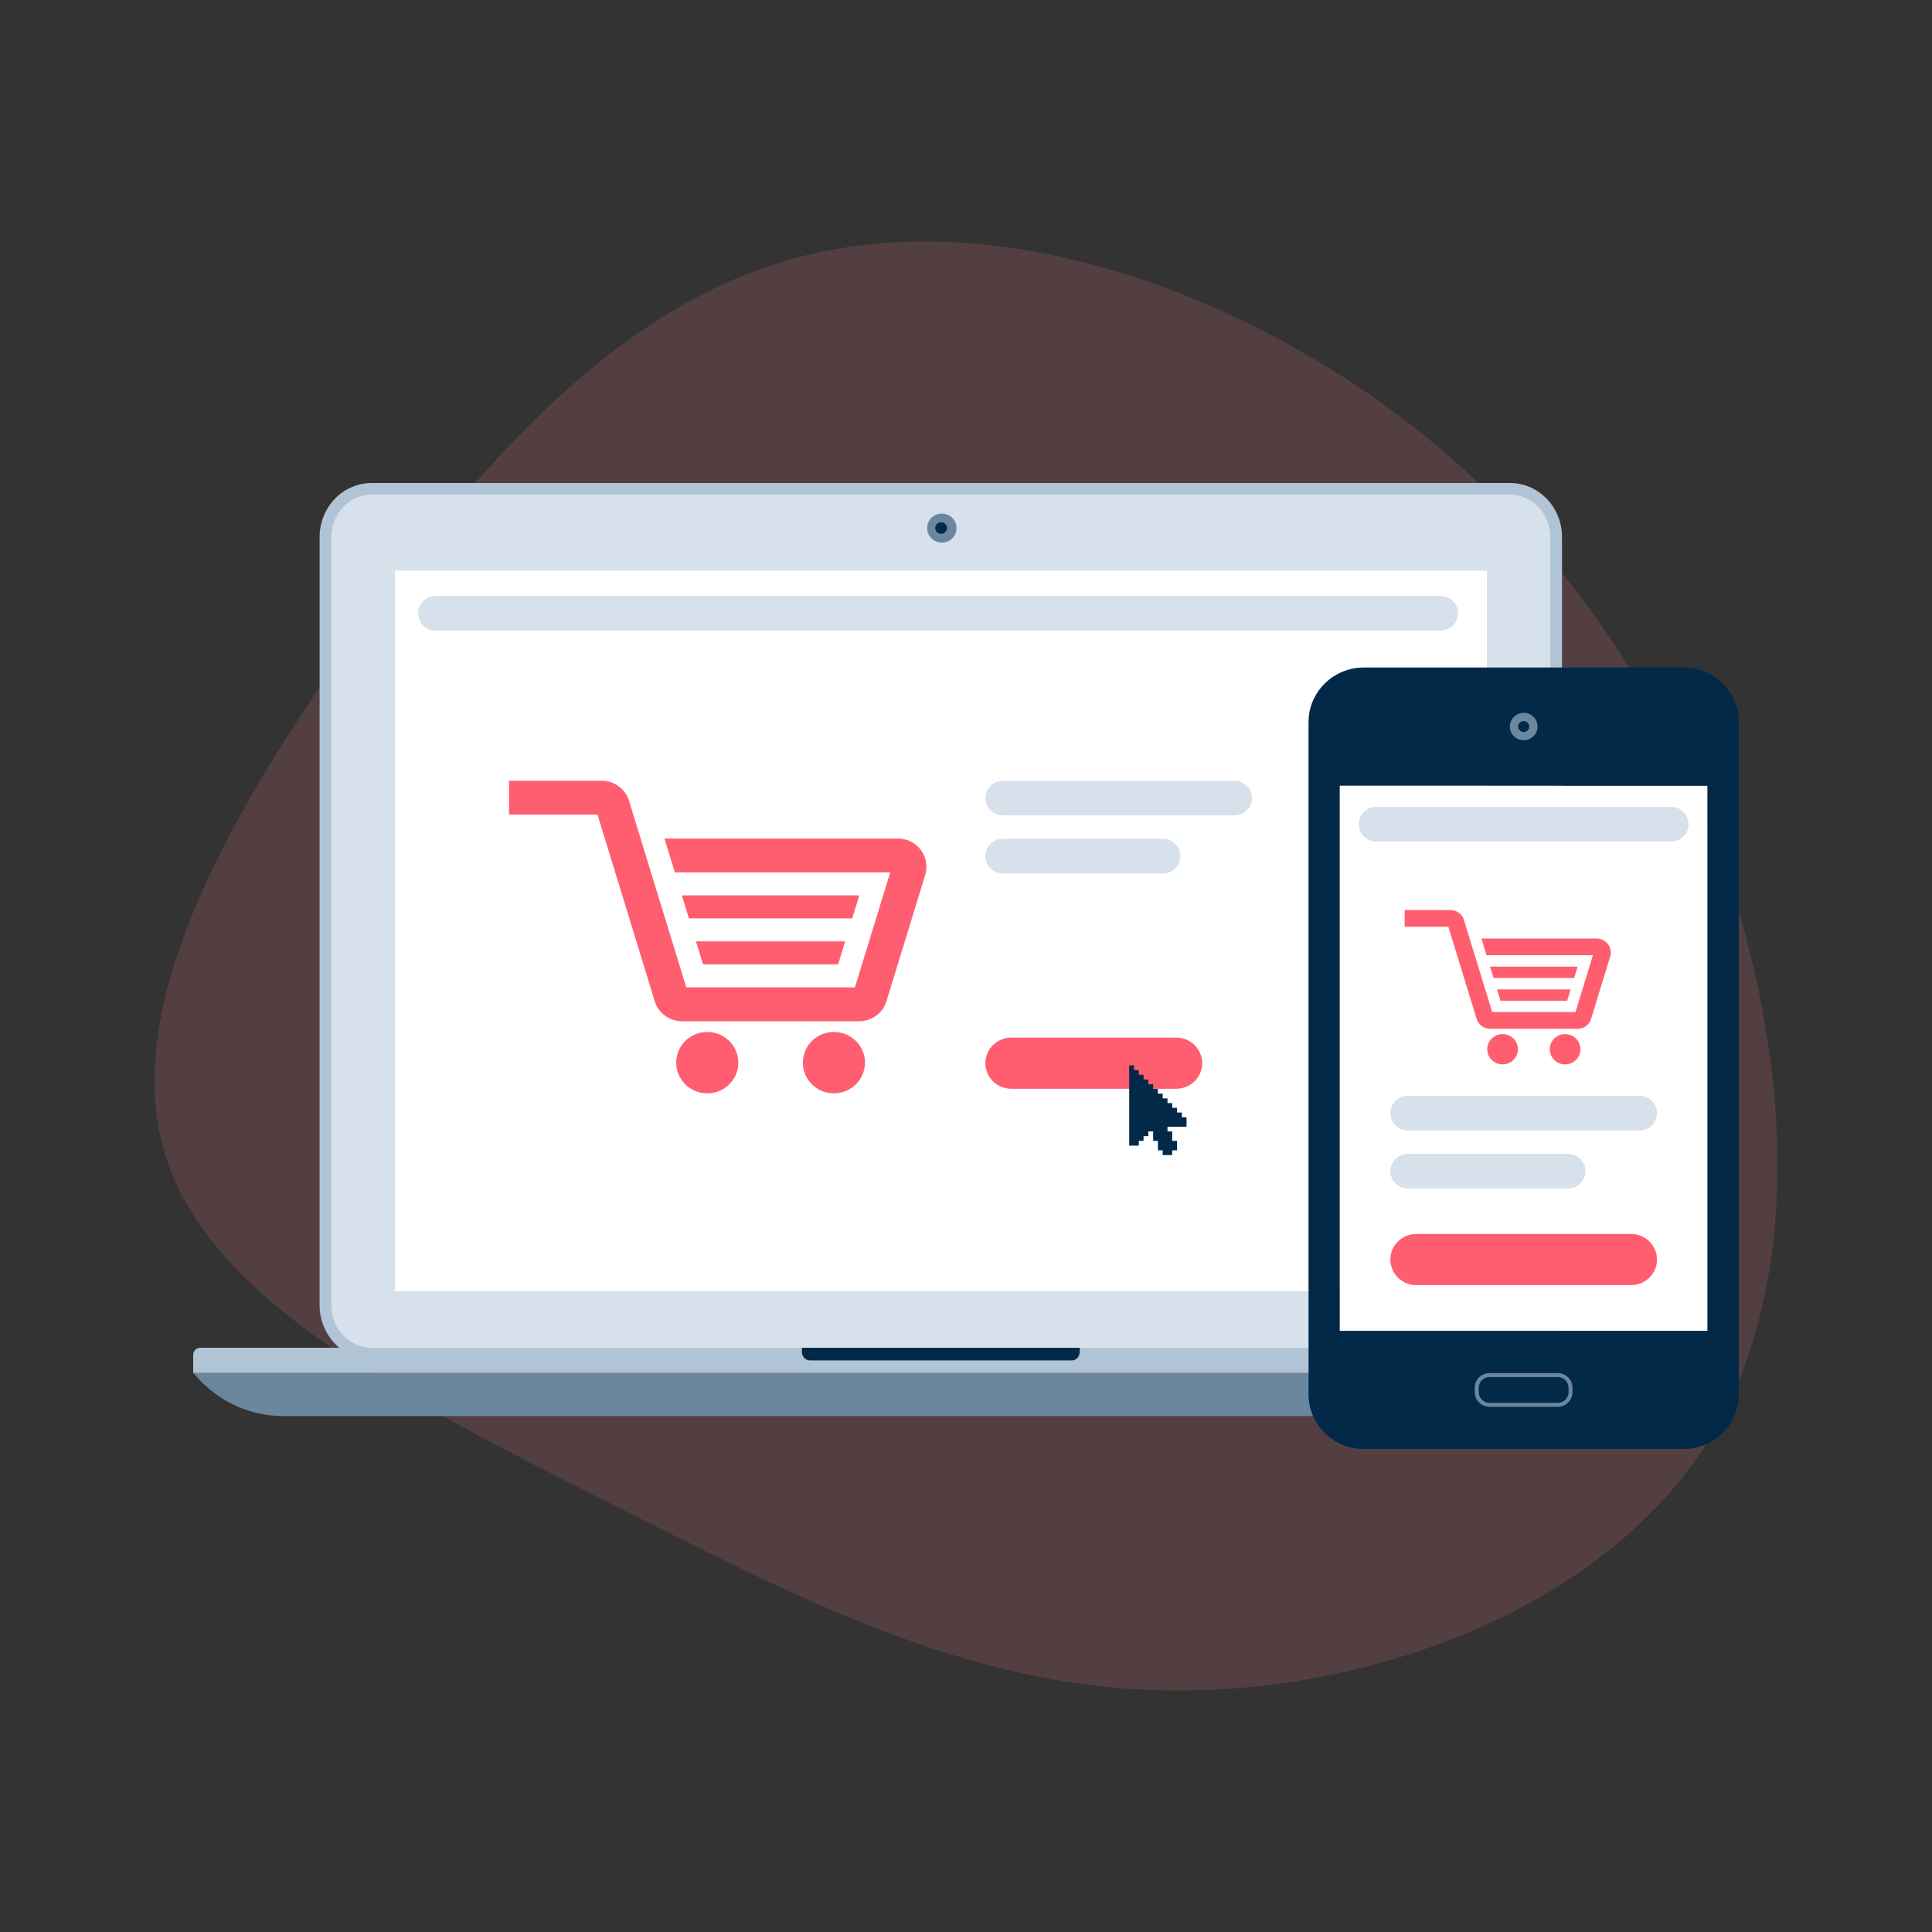 <svg width="160" height="160" viewBox="0 0 160 160" fill="none" xmlns="http://www.w3.org/2000/svg">
<rect x="0" y="0" width="160" height="160" fill="#333333" stroke="none"/>
<g clip-path="url(#clip0_2282_18129)">
<path opacity="0.16" fill-rule="evenodd" clip-rule="evenodd" d="M13.697 95.673C9.789 83.328 19.253 66.87 29.594 52.448C39.934 38.027 51.151 25.643 65.128 21.584C79.027 17.478 95.686 21.697 109.762 30.297C123.761 38.849 135.082 51.937 141.686 68.726C148.213 85.467 149.974 105.986 141.242 119.694C132.432 133.354 113.282 140.298 96.562 139.99C79.919 139.731 65.83 132.19 50.223 124.352C34.587 116.388 17.48 108.048 13.697 95.673Z" fill="#FF8290"/>
<path fill-rule="evenodd" clip-rule="evenodd" d="M30.789 112.099C29.752 112.099 28.785 111.677 28.067 110.91C27.355 110.16 26.961 109.158 26.961 108.091V44.486C26.961 43.425 27.354 42.422 28.068 41.663C28.801 40.9 29.766 40.481 30.789 40.481H125.052C126.074 40.481 127.039 40.9 127.769 41.659C128.486 42.422 128.878 43.424 128.878 44.486V108.091C128.878 109.16 128.485 110.161 127.77 110.912C127.055 111.677 126.089 112.099 125.052 112.099H30.789Z" fill="#D6E1EC"/>
<path fill-rule="evenodd" clip-rule="evenodd" d="M125.046 40H30.783C29.625 40 28.535 40.472 27.713 41.328C26.908 42.184 26.469 43.304 26.469 44.486V108.091C26.469 109.281 26.91 110.4 27.71 111.242C28.515 112.103 29.609 112.58 30.783 112.58H125.046C126.221 112.58 127.314 112.103 128.125 111.236C128.918 110.401 129.359 109.282 129.359 108.091V44.486C129.359 43.302 128.92 42.183 128.123 41.335C127.294 40.472 126.204 40 125.046 40ZM125.046 40.962C125.902 40.962 126.755 41.309 127.41 41.99C128.058 42.679 128.386 43.58 128.386 44.486V108.091C128.386 108.993 128.058 109.901 127.41 110.583C126.755 111.283 125.902 111.618 125.046 111.618H30.783C29.93 111.618 29.074 111.283 28.419 110.583C27.771 109.901 27.442 108.993 27.442 108.091V44.486C27.442 43.58 27.771 42.679 28.419 41.99C29.074 41.309 29.93 40.962 30.783 40.962H125.046Z" fill="#B0C4D5"/>
<path fill-rule="evenodd" clip-rule="evenodd" d="M79.214 43.733C79.214 44.398 78.67 44.938 77.997 44.938C77.323 44.938 76.781 44.398 76.781 43.733C76.781 43.067 77.323 42.534 77.997 42.534C78.67 42.534 79.214 43.067 79.214 43.733Z" fill="#6B879E"/>
<path fill-rule="evenodd" clip-rule="evenodd" d="M78.426 43.724C78.426 43.994 78.209 44.211 77.94 44.211C77.669 44.211 77.453 43.994 77.453 43.724C77.453 43.461 77.669 43.249 77.94 43.249C78.209 43.249 78.426 43.461 78.426 43.724Z" fill="#032949"/>
<path fill-rule="evenodd" clip-rule="evenodd" d="M139.837 113.686C138.04 115.878 135.377 117.271 132.41 117.271H23.426C20.459 117.271 17.798 115.878 16 113.686H139.837Z" fill="#6B879E"/>
<path fill-rule="evenodd" clip-rule="evenodd" d="M139.836 113.694H16V112.214C16 112.062 16.056 111.908 16.168 111.792C16.274 111.679 16.419 111.618 16.561 111.618H139.273C139.418 111.618 139.562 111.679 139.671 111.792C139.781 111.908 139.836 112.062 139.836 112.214V113.694Z" fill="#B0C4D5"/>
<path fill-rule="evenodd" clip-rule="evenodd" d="M89.417 111.971C89.417 112.147 89.353 112.328 89.219 112.467C89.092 112.598 88.922 112.667 88.752 112.667H67.078C66.907 112.667 66.738 112.598 66.613 112.467C66.48 112.328 66.414 112.147 66.414 111.971V111.618H89.417V111.971Z" fill="#032949"/>
<path fill-rule="evenodd" clip-rule="evenodd" d="M32.703 106.932H123.135V47.25H32.703V106.932Z" fill="white"/>
<path fill-rule="evenodd" clip-rule="evenodd" d="M69.059 85.463C67.639 85.463 66.489 86.598 66.489 88.007C66.489 89.407 67.639 90.545 69.059 90.545C70.482 90.545 71.633 89.407 71.633 88.007C71.633 86.598 70.482 85.463 69.059 85.463ZM58.571 85.463C57.15 85.463 56.001 86.598 56.001 88.007C56.001 89.407 57.15 90.547 58.571 90.547C59.993 90.547 61.145 89.407 61.145 88.007C61.145 86.598 59.993 85.463 58.571 85.463ZM69.994 77.962L69.41 79.868H58.223L57.639 77.962H69.994ZM71.163 74.151H56.469L57.056 76.057H70.577L71.163 74.151ZM71.15 84.576H56.485C55.975 84.576 55.485 84.415 55.077 84.116C54.663 83.813 54.369 83.401 54.222 82.916L49.481 67.46H42.156V64.657H49.831C50.342 64.657 50.827 64.817 51.238 65.118C51.651 65.419 51.948 65.835 52.093 66.316L56.835 81.772H70.801L73.725 72.246H55.887L55.027 69.443H74.361C75.105 69.443 75.814 69.794 76.257 70.387C76.702 70.978 76.838 71.752 76.623 72.457L73.413 82.916C73.265 83.402 72.972 83.814 72.563 84.116C72.15 84.415 71.662 84.576 71.15 84.576Z" fill="#FF5E71"/>
<path fill-rule="evenodd" clip-rule="evenodd" d="M97.417 90.167H83.745C82.566 90.167 81.602 89.214 81.602 88.049C81.602 86.884 82.566 85.93 83.745 85.93H97.417C98.596 85.93 99.56 86.884 99.56 88.049C99.56 89.214 98.596 90.167 97.417 90.167Z" fill="#FF5E71"/>
<path fill-rule="evenodd" clip-rule="evenodd" d="M98.266 93.31V92.525H97.875V92.136H97.479V91.745H97.077V91.353H96.686V90.966H96.289V90.569H95.893V90.18H95.501V89.791H95.103V89.399H94.705V89.007H94.312V88.614H93.917V88.228H93.516V94.876H94.312V94.481H94.705V94.09H95.103V93.698H95.501V94.481H95.893V95.264H96.289V95.656H97.077V95.264H97.479V94.481H97.077V93.698H96.686V93.31H98.266Z" fill="#032949"/>
<path fill-rule="evenodd" clip-rule="evenodd" d="M102.236 67.527H83.053C82.255 67.527 81.602 66.881 81.602 66.092C81.602 65.303 82.255 64.658 83.053 64.658H102.236C103.034 64.658 103.687 65.303 103.687 66.092C103.687 66.881 103.034 67.527 102.236 67.527Z" fill="#D6E1EC"/>
<path fill-rule="evenodd" clip-rule="evenodd" d="M96.308 72.335H83.054C82.255 72.335 81.602 71.69 81.602 70.901C81.602 70.112 82.255 69.466 83.054 69.466H96.308C97.107 69.466 97.76 70.112 97.76 70.901C97.76 71.69 97.107 72.335 96.308 72.335Z" fill="#D6E1EC"/>
<path fill-rule="evenodd" clip-rule="evenodd" d="M119.297 52.225H36.077C35.278 52.225 34.625 51.579 34.625 50.79C34.625 50.001 35.278 49.355 36.077 49.355H119.297C120.096 49.355 120.749 50.001 120.749 50.79C120.749 51.579 120.096 52.225 119.297 52.225Z" fill="#D6E1EC"/>
<path fill-rule="evenodd" clip-rule="evenodd" d="M110.945 110.217H141.411V65.065H110.945V110.217Z" fill="white"/>
<path fill-rule="evenodd" clip-rule="evenodd" d="M110.95 110.217H141.416V65.065H110.95V110.217ZM139.44 55.281H112.933C110.424 55.281 108.367 57.311 108.367 59.797V115.485C108.367 117.971 110.424 120 112.933 120H139.44C141.952 120 144.002 117.971 144.002 115.485V59.797C144.002 57.311 141.952 55.281 139.44 55.281Z" fill="#032949"/>
<path fill-rule="evenodd" clip-rule="evenodd" d="M123.356 116.504C122.681 116.504 122.133 115.96 122.133 115.292V114.925C122.133 114.257 122.681 113.714 123.356 113.714H129.004C129.678 113.714 130.227 114.257 130.227 114.925V115.292C130.227 115.96 129.678 116.504 129.004 116.504H123.356Z" fill="#6B879E"/>
<path fill-rule="evenodd" clip-rule="evenodd" d="M129.9 115.293C129.9 115.783 129.498 116.18 129.004 116.18H123.356C122.863 116.18 122.461 115.783 122.461 115.293V114.925C122.461 114.438 122.863 114.039 123.356 114.039H129.004C129.498 114.039 129.9 114.438 129.9 114.925V115.293Z" fill="#032949"/>
<path fill-rule="evenodd" clip-rule="evenodd" d="M127.336 60.172C127.336 60.8 126.825 61.306 126.188 61.306C125.554 61.306 125.039 60.8 125.039 60.172C125.039 59.546 125.554 59.035 126.188 59.035C126.825 59.035 127.336 59.546 127.336 60.172Z" fill="#6B879E"/>
<path fill-rule="evenodd" clip-rule="evenodd" d="M126.647 60.172C126.647 60.421 126.441 60.623 126.187 60.623C125.933 60.623 125.727 60.421 125.727 60.172C125.727 59.922 125.933 59.717 126.187 59.717C126.441 59.717 126.647 59.922 126.647 60.172Z" fill="#032949"/>
<path fill-rule="evenodd" clip-rule="evenodd" d="M129.615 85.639C128.914 85.639 128.346 86.201 128.346 86.895C128.346 87.588 128.914 88.149 129.615 88.149C130.317 88.149 130.886 87.588 130.886 86.895C130.886 86.201 130.317 85.639 129.615 85.639ZM124.435 85.639C123.734 85.639 123.165 86.201 123.165 86.895C123.165 87.588 123.734 88.149 124.435 88.149C125.137 88.149 125.706 87.588 125.706 86.895C125.706 86.201 125.137 85.639 124.435 85.639ZM130.078 81.935L129.788 82.876H124.264L123.977 81.935H130.078ZM130.654 80.052H123.397L123.687 80.993H130.365L130.654 80.052ZM130.646 85.2H123.404C123.152 85.2 122.912 85.123 122.709 84.973C122.506 84.824 122.359 84.619 122.288 84.382L119.945 76.748H116.328V75.365H120.119C120.371 75.365 120.61 75.442 120.812 75.592C121.017 75.739 121.164 75.947 121.234 76.182L123.578 83.816H130.475L131.919 79.109H123.109L122.686 77.727H132.234C132.6 77.727 132.951 77.902 133.17 78.194C133.389 78.484 133.458 78.866 133.351 79.214L131.766 84.382C131.692 84.622 131.547 84.824 131.346 84.973C131.142 85.123 130.901 85.2 130.646 85.2Z" fill="#FF5E71"/>
<path fill-rule="evenodd" clip-rule="evenodd" d="M135.083 106.429H117.284C116.105 106.429 115.141 105.476 115.141 104.311C115.141 103.146 116.105 102.192 117.284 102.192H135.083C136.262 102.192 137.226 103.146 137.226 104.311C137.226 105.476 136.262 106.429 135.083 106.429Z" fill="#FF5E71"/>
<path fill-rule="evenodd" clip-rule="evenodd" d="M135.775 93.618H116.592C115.794 93.618 115.141 92.973 115.141 92.184C115.141 91.395 115.794 90.749 116.592 90.749H135.775C136.573 90.749 137.226 91.395 137.226 92.184C137.226 92.973 136.573 93.618 135.775 93.618Z" fill="#D6E1EC"/>
<path fill-rule="evenodd" clip-rule="evenodd" d="M129.847 98.427H116.593C115.794 98.427 115.141 97.782 115.141 96.993C115.141 96.204 115.794 95.558 116.593 95.558H129.847C130.646 95.558 131.299 96.204 131.299 96.993C131.299 97.782 130.646 98.427 129.847 98.427Z" fill="#D6E1EC"/>
<path fill-rule="evenodd" clip-rule="evenodd" d="M138.385 69.692H113.976C113.177 69.692 112.523 69.047 112.523 68.258C112.523 67.469 113.177 66.823 113.976 66.823H138.385C139.184 66.823 139.836 67.469 139.836 68.258C139.836 69.047 139.184 69.692 138.385 69.692Z" fill="#D6E1EC"/>
</g>
<defs>
<clipPath id="clip0_2282_18129">
<rect width="160" height="160" fill="white"/>
</clipPath>
</defs>
</svg>
